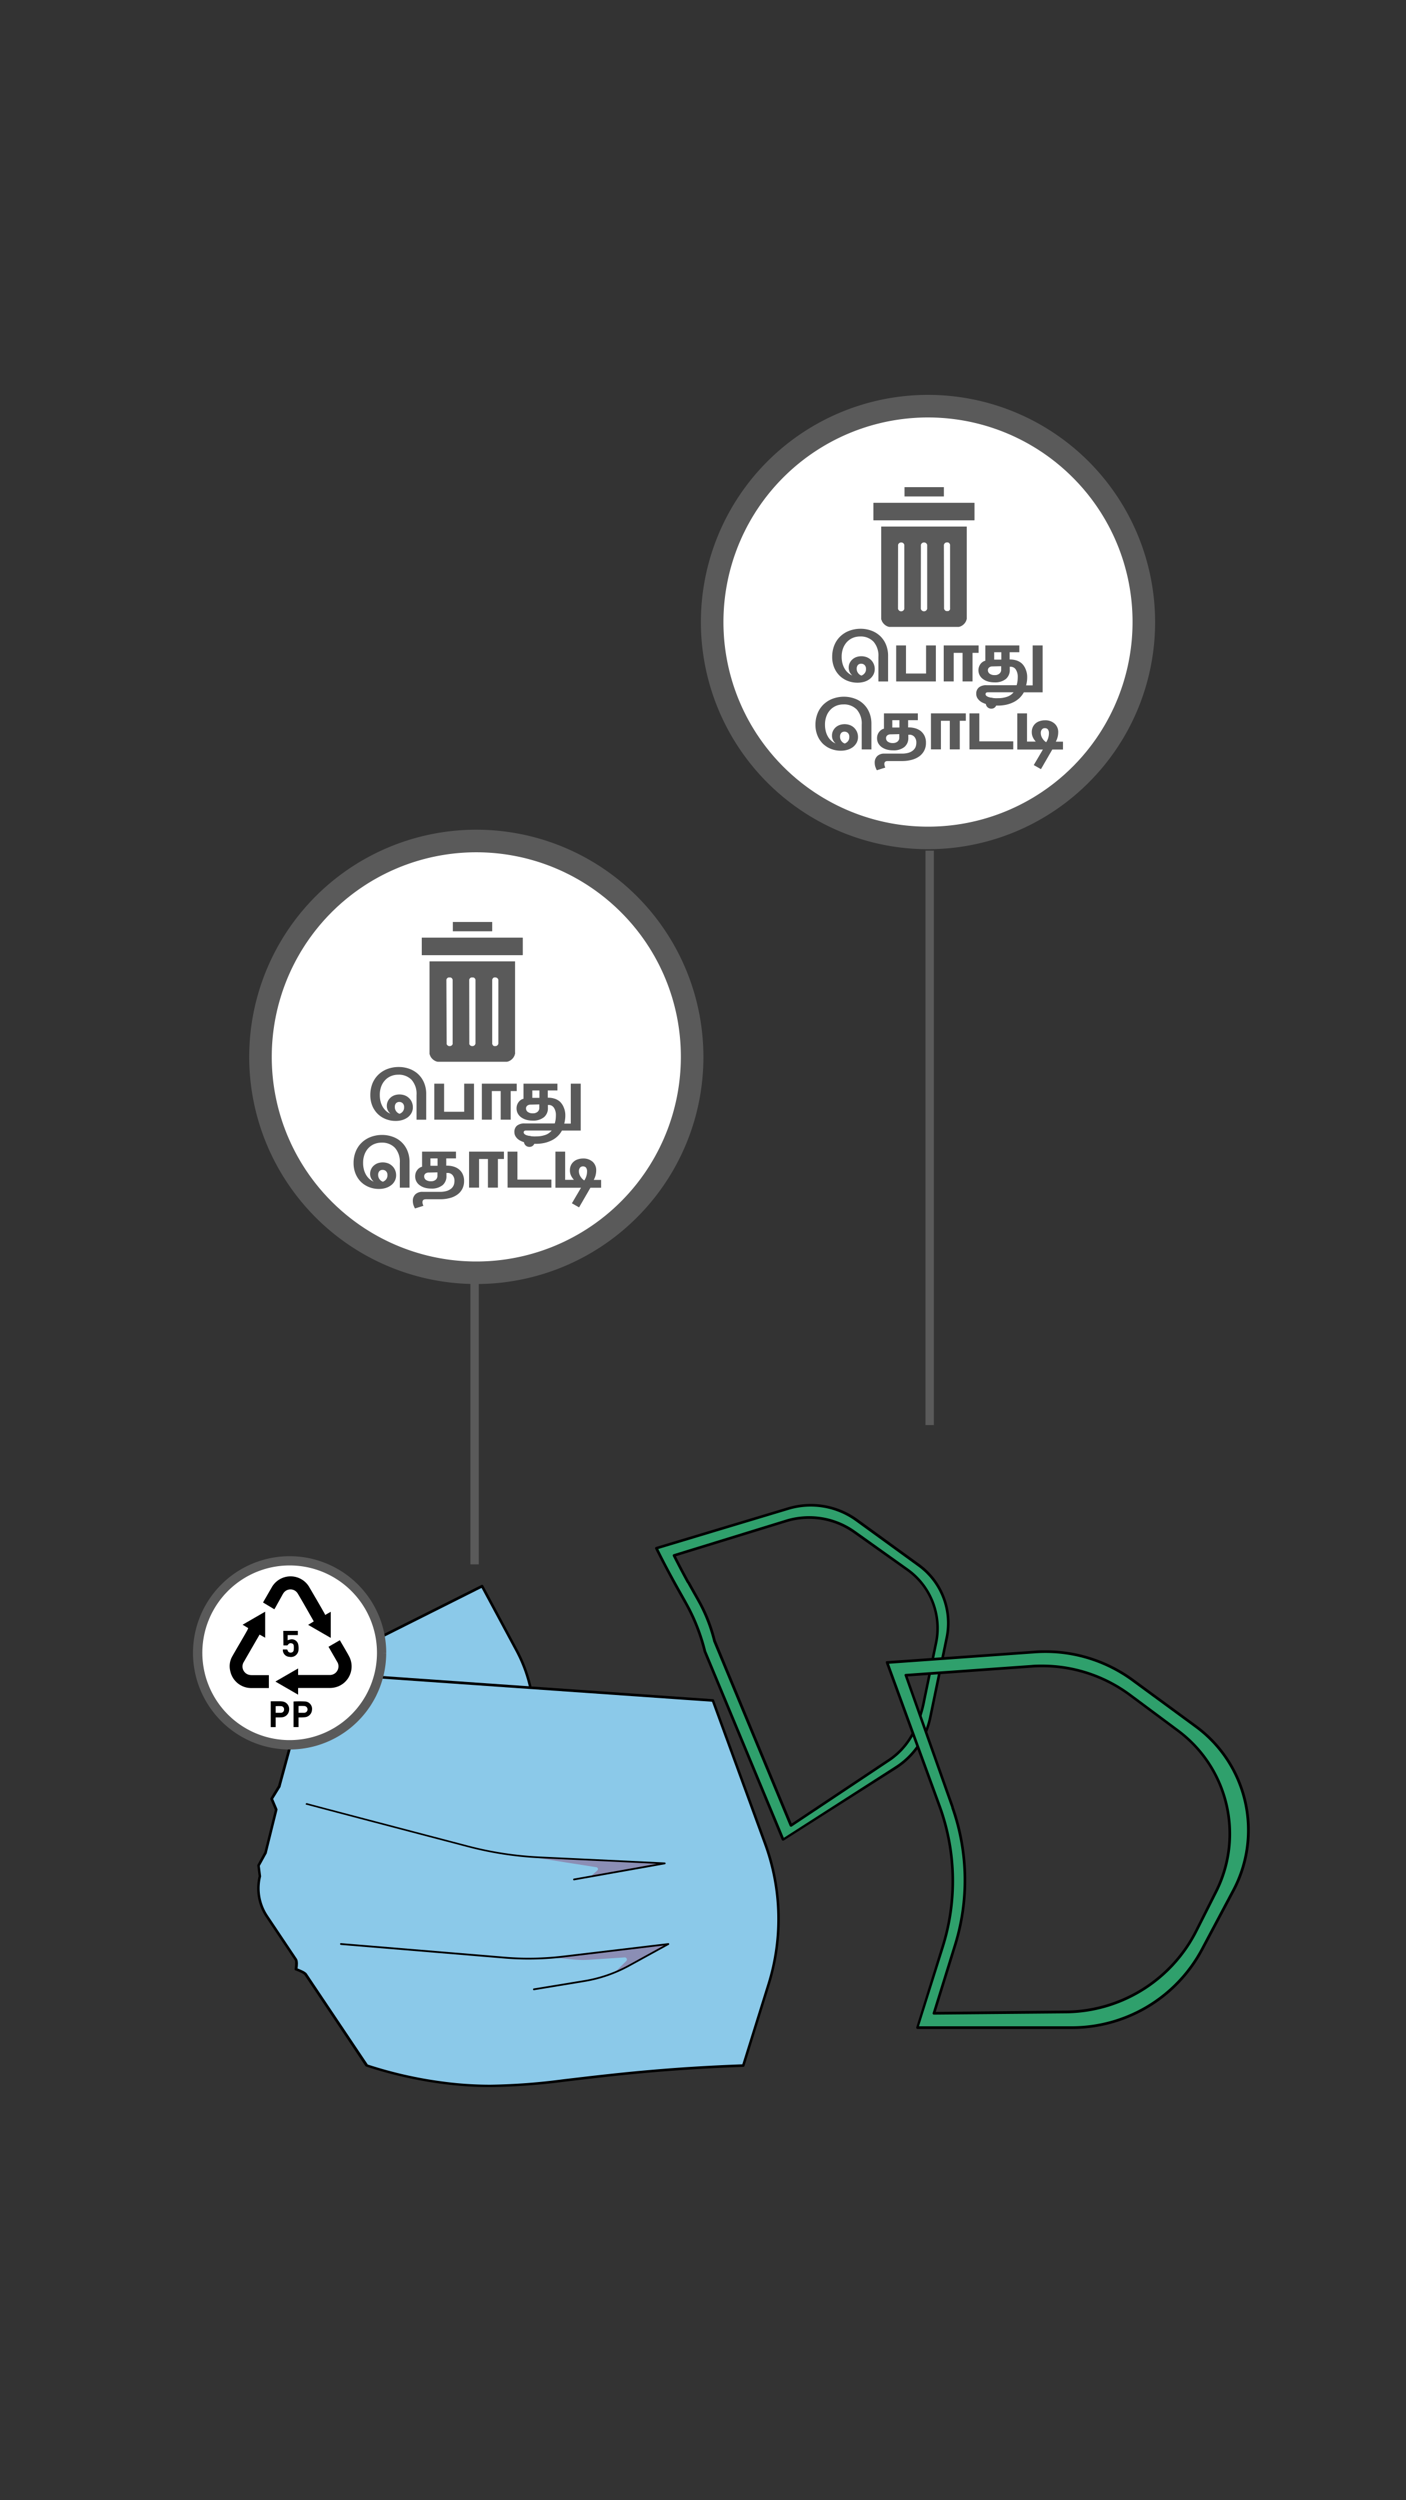 <svg xmlns="http://www.w3.org/2000/svg" xmlns:xlink="http://www.w3.org/1999/xlink" viewBox="0 0 414 736"><rect x="0" y="0" width="414" height="736" fill="#333333" stroke="none"/><defs><style>.cls-1{fill:none;}.cls-2{fill:#2fa06c;}.cls-3{fill:#8bc9e9;}.cls-4{fill:#8b8eb5;}.cls-5{fill:#5a5a5a;}.cls-6{fill:#fff;}.cls-7{clip-path:url(#clip-path);}.cls-8{clip-path:url(#clip-path-2);}</style><clipPath id="clip-path"><rect class="cls-1" x="124.19" y="276.02" width="29.71" height="5.14"/></clipPath><clipPath id="clip-path-2"><rect class="cls-1" x="257.19" y="148.02" width="29.71" height="5.14"/></clipPath></defs><title>3.whattodo-mobile version-31</title><g id="Layer_77" data-name="Layer 77"><path class="cls-2" d="M193.23,455.76l38.84-11.68a23,23,0,0,1,20.12,3.41l18.28,13.27a21.12,21.12,0,0,1,8.27,21.36l-4.87,23.49a23,23,0,0,1-10.12,14.71l-33.13,21.2-23.05-55.33a59.41,59.41,0,0,0-2.8-8.48c-1.76-4.21-3.3-6.53-6.5-12.36C197,463.11,195.27,459.83,193.23,455.76Zm9.44,10c2.64,4.81,3.92,6.72,5.36,10.2a48.93,48.93,0,0,1,2.32,7l22.54,54.37,28.29-18.86c6.67-4.23,9.39-10.55,10.95-18.1l3.49-16.86a21.09,21.09,0,0,0-8.43-21.47L251.57,451a23,23,0,0,0-20.1-3.24l-33,10.17C200.2,461.25,201.65,464,202.67,465.8Z"/><path d="M193.23,455.76l.11.37,38.84-11.67A22.57,22.57,0,0,1,252,447.81l18.28,13.26a20.64,20.64,0,0,1,8.11,21l-4.86,23.5A22.57,22.57,0,0,1,263.54,520l-32.74,21L207.93,486l-.36.15.38-.09a59.44,59.44,0,0,0-2.82-8.55,55,55,0,0,0-2.73-5.6c-1-1.84-2.19-3.88-3.79-6.79-1.23-2.24-3-5.51-5-9.58l-.35.18.11.37-.11-.37-.35.17c2,4.08,3.81,7.36,5,9.61,1.61,2.92,2.8,5,3.8,6.78a54.86,54.86,0,0,1,2.69,5.54,57.8,57.8,0,0,1,2.78,8.43l0,0,23,55.33a.41.41,0,0,0,.25.23.4.4,0,0,0,.32,0L264,520.65a23.43,23.43,0,0,0,10.29-15l4.86-23.49a21.48,21.48,0,0,0-8.42-21.76l-18.28-13.27A23.42,23.42,0,0,0,232,443.71l-38.84,11.67a.4.4,0,0,0-.24.22.35.35,0,0,0,0,.33Zm9.44,10-.35.19c1.33,2.41,2.31,4.09,3.14,5.6a46,46,0,0,1,2.21,4.56,48.07,48.07,0,0,1,2.3,6.94v.06l22.55,54.37a.39.39,0,0,0,.25.22.36.36,0,0,0,.33,0l28.29-18.85-.22-.33.21.33a21.78,21.78,0,0,0,7.52-7.94,36.21,36.21,0,0,0,3.61-10.41L276,483.63a21.55,21.55,0,0,0-8.59-21.87L251.8,450.64a23.36,23.36,0,0,0-20.44-3.29l-33,10.16a.4.4,0,0,0-.24.22.38.38,0,0,0,0,.33c1.69,3.37,3.15,6.08,4.16,7.93l.35-.19.34-.19c-1-1.84-2.47-4.54-4.15-7.9l-.35.18.11.37,33-10.16a22.31,22.31,0,0,1,6.65-1,22.64,22.64,0,0,1,13.11,4.19L267,462.4a20.71,20.71,0,0,1,8.27,21.07l-3.49,16.86a35.17,35.17,0,0,1-3.52,10.18,21,21,0,0,1-7.26,7.67h0l-27.89,18.6-22.36-53.93-.36.15.38-.1a49.32,49.32,0,0,0-2.34-7.06,45.29,45.29,0,0,0-2.25-4.63c-.83-1.52-1.81-3.2-3.13-5.6Z"/><path class="cls-2" d="M261.18,489.41l43.6-3.11a43.52,43.52,0,0,1,28.8,8.31l18.57,13.63a37.85,37.85,0,0,1,11,48.29L354,573.82a43.48,43.48,0,0,1-38.37,23H270.12l7.48-24a64.55,64.55,0,0,0-1-41.26ZM280.44,532a64.42,64.42,0,0,1,.79,40.59L275,592.64l38.88-.38a43.5,43.5,0,0,0,38.39-23.91l5.79-11.51a37.84,37.84,0,0,0-11.21-47.4L332.8,499a43.47,43.47,0,0,0-29-8.48l-37.06,2.64Z"/><path d="M261.18,489.41l0,.39,43.59-3.11h0c1-.07,2.05-.11,3.07-.11a43.08,43.08,0,0,1,25.48,8.35l18.57,13.62a37.44,37.44,0,0,1,10.9,47.8l-9.19,17.29a43.1,43.1,0,0,1-38,22.84h-45L278,573a64.78,64.78,0,0,0-1-41.51l-15.41-42.2-.37.14,0,.39,0-.39-.37.13,15.42,42.2a63.94,63.94,0,0,1,1,41l-7.47,24a.37.37,0,0,0,.06.35.38.38,0,0,0,.31.16H315.6A43.86,43.86,0,0,0,354.32,574l9.2-17.29a38.24,38.24,0,0,0-11.14-48.79L333.81,494.3a43.82,43.82,0,0,0-25.94-8.5c-1,0-2.08,0-3.12.11h0L261.15,489a.38.38,0,0,0-.3.17.43.43,0,0,0,0,.35ZM280.44,532l-.37.13a64,64,0,0,1,.79,40.34l-6.23,20.08a.37.37,0,0,0,.06.35.37.37,0,0,0,.31.15l38.88-.38a43.85,43.85,0,0,0,38.73-24.13l5.8-11.5a38.2,38.2,0,0,0-11.33-47.89L333,498.68A43.79,43.79,0,0,0,306.86,490c-1,0-2.08,0-3.12.11h0l-37.06,2.64a.39.39,0,0,0-.3.18.37.37,0,0,0,0,.34l13.73,38.83.37-.13.37-.13L267.25,493.5l36.55-2.6h0c1-.07,2-.11,3.06-.11a43.07,43.07,0,0,1,25.71,8.52l14.05,10.44a37.45,37.45,0,0,1,11.09,46.91l-5.79,11.51a43.08,43.08,0,0,1-38.05,23.69l-38.34.39,6.07-19.56a64.79,64.79,0,0,0-.79-40.84Z"/><path class="cls-3" d="M91.39,492.28,142,466.92l10.15,18.93a43,43,0,0,1-5.21,48.31l-32.58,38.11L91.39,551.35Z"/><path d="M91.39,492.28l.18.35,50.22-25.19,10,18.6a42.66,42.66,0,0,1-5.17,47.87l-32.31,37.8-22.5-20.54V492.28h-.39l.18.35-.18-.35H91v59.07a.41.41,0,0,0,.13.29l22.92,20.92a.43.43,0,0,0,.29.1.42.42,0,0,0,.27-.14l32.57-38.1a43.45,43.45,0,0,0,5.27-48.75l-10.16-18.93a.39.39,0,0,0-.52-.17L91.22,491.93a.38.38,0,0,0-.22.35Z"/><path class="cls-3" d="M91.39,492.28l118.51,8.29,15.42,42.19a64.42,64.42,0,0,1,1,41.26l-7.47,24c-5,.18-13.06.53-22.93,1.3-31.82,2.49-43.36,6.25-63.24,4.07A123.53,123.53,0,0,1,108,608L90,581.25c-.47-.71-2.87-1.51-2.87-1.51s.43-2.15-.09-2.92l-8.5-12.69a14.79,14.79,0,0,1-2.07-11.82l-.39-3.13,2.12-3.86,3.13-12.62L80,529.51l2.28-3.74Z"/><path d="M91.39,492.28l0,.39,118.26,8.27,15.33,42a64.07,64.07,0,0,1,1,41l-7.48,24,.38.11,0-.39c-5,.18-13.06.53-22.94,1.3-12.57,1-22,2.17-30,3.1a183,183,0,0,1-21.51,1.62,105.11,105.11,0,0,1-11.67-.65,122.46,122.46,0,0,1-24.64-5.35L108,608l.32-.22L90.36,581a1.61,1.61,0,0,0-.34-.35,4.52,4.52,0,0,0-.8-.5,16.4,16.4,0,0,0-1.93-.81l-.13.37.39.08a10.33,10.33,0,0,0,.17-1.72,5,5,0,0,0-.06-.78,1.89,1.89,0,0,0-.26-.71l-8.51-12.7a14.49,14.49,0,0,1-2.44-8,14.23,14.23,0,0,1,.43-3.48.66.66,0,0,0,0-.14l-.38-3,2.07-3.75,0-.1,3.13-12.61a.36.36,0,0,0,0-.25l-1.27-3L82.62,526a.3.3,0,0,0,0-.1l9.11-33.49-.38-.1,0,.39,0-.39-.38-.1-9.09,33.44-2.24,3.69a.36.36,0,0,0,0,.35l1.3,3.08-3.09,12.44L75.77,549a.4.4,0,0,0,0,.24l.39,3.13.39-.05-.38-.1a15.23,15.23,0,0,0,2.12,12.14L86.75,577a1.44,1.44,0,0,1,.14.42,4.06,4.06,0,0,1,0,.64,8.52,8.52,0,0,1-.08,1.08q0,.23-.06.36s0,.07,0,.1v0h0a.4.4,0,0,0,.26.45h0c.13,0,.72.25,1.33.52.3.14.6.29.85.44l.31.22a.76.76,0,0,1,.16.17q9,13.38,17.93,26.78a.36.36,0,0,0,.21.15,123.82,123.82,0,0,0,24.79,5.39,106.68,106.68,0,0,0,11.76.65A184,184,0,0,0,166,612.82c8-.94,17.39-2.12,29.94-3.1,9.87-.77,17.9-1.12,22.91-1.3a.38.38,0,0,0,.36-.27l7.47-24a64.87,64.87,0,0,0-1-41.51l-15.42-42.2a.38.38,0,0,0-.34-.25L91.42,491.89a.4.4,0,0,0-.41.29Z"/><path class="cls-4" d="M156.32,546.62c.42,0,39.09,1.89,39.09,1.89l-21.51,3.9,2-1.82a.54.54,0,0,0-.28-.93Z"/><path d="M90.12,531.26l0,0h0l.16,0c2.44.68,31.4,8.28,47.35,12.46A102.47,102.47,0,0,0,158.81,547l34.61,1.65L169,553a.26.26,0,1,0,.09.51l26.69-4.73a.26.26,0,0,0,.21-.28.26.26,0,0,0-.25-.24l-36.93-1.76a102.17,102.17,0,0,1-21-3.22l-29.94-7.86-12.43-3.27-3.75-1-1-.27-.27-.08h-.08l0,.11,0-.11h0l0,.11,0-.11-.08.21.09-.2h0l-.08.21.09-.2-.1.23.13-.22h0l-.1.23.13-.22a.27.27,0,0,0-.36.09.26.26,0,0,0,.09.36Z"/><path class="cls-4" d="M162.94,576.25l33.85-4L181,580.64l3.41-3.37a.63.63,0,0,0-.48-1.07l-10.26.69a29.38,29.38,0,0,1-5-.08Z"/><path d="M100.37,572.53l48.17,4c2.37.2,4.76.3,7.14.3a87.32,87.32,0,0,0,10.22-.61l29.59-3.53-10.4,5.71A40.89,40.89,0,0,1,172,582.91l-14.83,2.43a.27.27,0,0,0-.22.3.27.27,0,0,0,.3.22l14.83-2.44a41.6,41.6,0,0,0,13.26-4.57l11.57-6.35a.27.27,0,0,0,.13-.31.26.26,0,0,0-.28-.18l-30.92,3.68a86.3,86.3,0,0,1-10.16.61q-3.56,0-7.1-.3l-48.16-4a.26.26,0,0,0-.29.23.28.28,0,0,0,.24.29Z"/><polyline class="cls-5" points="140.98 460.5 140.98 376.4 138.51 376.4 138.51 460.5"/><circle class="cls-6" cx="140.26" cy="311.12" r="63.54"/><path class="cls-5" d="M203.8,311.12h-3.32a60.23,60.23,0,1,1-17.64-42.59,60,60,0,0,1,17.64,42.59h6.64a66.87,66.87,0,1,0-19.59,47.28,66.65,66.65,0,0,0,19.59-47.28Z"/><rect class="cls-5" x="133.34" y="271.4" width="11.59" height="2.74"/><path class="cls-5" d="M126.47,309.56c0,.1,0,.2,0,.3s0,.2,0,.3,0,.19.07.29.06.19.1.28.08.18.13.27l.15.25.18.24.2.22.22.2a1.88,1.88,0,0,0,.24.18l.26.16.27.13.28.1.29.07.29,0,.3,0h19.25l.29,0,.3,0,.29-.07.28-.1.26-.13a2.26,2.26,0,0,0,.26-.16,1.88,1.88,0,0,0,.24-.18l.22-.2.2-.22a2.07,2.07,0,0,0,.17-.24,1.65,1.65,0,0,0,.15-.25c.05-.09.09-.18.13-.27s.07-.19.1-.28,0-.2.07-.29,0-.2,0-.3,0-.2,0-.3V283H126.47Zm18.46-21,0-.17.06-.17.08-.16.11-.13.14-.12.16-.08.16,0,.18,0a.55.55,0,0,1,.18,0l.18.05.16.08.14.11.12.14.09.16.06.17a1.1,1.1,0,0,1,0,.18V307a.58.58,0,0,1,0,.19,1.21,1.21,0,0,1-.05.18l-.09.16-.12.15-.14.12-.17.09-.18.05-.18,0a1.13,1.13,0,0,1-.18,0l-.17,0-.16-.09-.14-.12-.11-.15-.08-.16a.55.55,0,0,1-.05-.17,1.23,1.23,0,0,1,0-.19Zm-6.77,0,0-.17.06-.17.09-.16.12-.13.14-.11.16-.08.18,0,.17,0,.18,0,.17,0,.16.08.15.11.11.13.1.16.06.17,0,.17V307a1.11,1.11,0,0,1,0,.19.64.64,0,0,1-.06.18l-.08.16-.12.15-.15.12-.16.08-.18.06-.19,0-.18,0-.18-.06-.16-.08-.15-.12-.12-.15-.09-.16a1.21,1.21,0,0,1,0-.18,1.11,1.11,0,0,1,0-.19Zm-6.72,0,0-.17.06-.17.09-.16.12-.13.14-.11.16-.08.17,0,.18,0,.18,0,.17,0,.16.08.14.11.12.13.09.16.06.17,0,.17V307a.58.58,0,0,1,0,.19,1.21,1.21,0,0,1,0,.18l-.09.16-.12.15-.14.12-.17.08a.49.49,0,0,1-.17.06l-.19,0-.19,0-.18-.06-.16-.08-.14-.12-.12-.15-.09-.16a1.21,1.21,0,0,1,0-.18.58.58,0,0,1,0-.19Z"/><rect class="cls-5" x="124.19" y="276.02" width="29.71" height="5.14"/><g class="cls-7"><polygon class="cls-5" points="145.84 276.04 124.22 276.04 124.22 281.12 154.01 281.12 154.01 276.04 145.84 276.04"/></g><circle class="cls-6" cx="85.28" cy="486.53" r="27.08"/><path class="cls-5" d="M112.35,486.53H111a25.71,25.71,0,1,1-7.53-18.18A25.65,25.65,0,0,1,111,486.53h2.73A28.45,28.45,0,1,0,85.28,515a28.44,28.44,0,0,0,28.44-28.44Z"/><path d="M95.75,475.4l1.64-.94v7.69l-6.66-3.84,1.64-1a.56.56,0,0,0-.06-.17c-1.53-2.66-3-5.32-4.61-8a2.49,2.49,0,0,0-4.34,0,1.48,1.48,0,0,0-.13.21L81,473.37l-.22.36-1.65-1-1.67-1c.06-.1.1-.2.15-.29l2.37-4.11a6.37,6.37,0,0,1,11.16,0c1.49,2.54,3,5.11,4.43,7.66Z"/><path d="M73.09,479.27l-1.66-1,6.65-3.84v7.67l-1.62-.92a1.58,1.58,0,0,0-.13.18q-2.28,3.94-4.55,7.88A2.52,2.52,0,0,0,73.26,493a3.44,3.44,0,0,0,.91.11h5v3.8l-.17,0c-1.68,0-3.36,0-5,0a6.31,6.31,0,0,1-6.22-5.09,5.84,5.84,0,0,1,.63-4.27c1.45-2.57,3-5.13,4.43-7.69Z"/><path d="M87.78,496.93v1.94L81.1,495l6.68-3.86v1.93l.35,0H97a2.54,2.54,0,0,0,2.66-2.41,2.46,2.46,0,0,0-.4-1.51l-2.34-4.06-.19-.33,3.32-1.92.09.11c.87,1.52,1.78,3,2.62,4.56a6.35,6.35,0,0,1-3,8.84,6.84,6.84,0,0,1-2.82.54H87.78Z"/><path d="M87.9,505.55v2.85H86.43v-7.53a31.92,31.92,0,0,1,3.53,0,2.19,2.19,0,0,1,1.9,2.53,2.3,2.3,0,0,1-2.26,2.11C89.05,505.57,88.5,505.55,87.9,505.55Zm0-1.35c.55,0,1.06,0,1.58,0a1,1,0,0,0,.14-2,16.43,16.43,0,0,0-1.72,0Z"/><path d="M81.17,505.55v2.86H79.72v-7.6H82a7.19,7.19,0,0,1,1.23.06,2.26,2.26,0,0,1,1.9,2.52,2.3,2.3,0,0,1-2.27,2.14C82.32,505.57,81.77,505.55,81.17,505.55Zm0-1.35c.56,0,1.08,0,1.61,0a.93.93,0,0,0,.86-.95.92.92,0,0,0-.75-1,14.06,14.06,0,0,0-1.72,0Z"/><path d="M83.41,480.08H87.7v1.24h-3v1.52a6.92,6.92,0,0,1,.92-.25,1.92,1.92,0,0,1,2.22,1.64,5.48,5.48,0,0,1,.06,1.4,2.23,2.23,0,0,1-2.73,2.09,2,2,0,0,1-1.88-2.16c.39,0,.79,0,1.18,0,.08,0,.18.13.21.21a.87.87,0,0,0,.95.71.83.83,0,0,0,.86-.82,5.34,5.34,0,0,0,0-1.26.72.72,0,0,0-.65-.65.89.89,0,0,0-1,.36.45.45,0,0,1-.51.25h-.87Z"/><polyline class="cls-5" points="274.98 419.5 274.98 250.41 272.51 250.41 272.51 419.5"/><circle class="cls-6" cx="273.26" cy="183.12" r="63.54"/><path class="cls-5" d="M336.8,183.12h-3.32a60.23,60.23,0,1,1-17.64-42.59,60,60,0,0,1,17.64,42.59h6.64a66.87,66.87,0,1,0-19.59,47.28,66.65,66.65,0,0,0,19.59-47.28Z"/><rect class="cls-5" x="266.34" y="143.4" width="11.59" height="2.74"/><path class="cls-5" d="M259.47,181.56c0,.1,0,.2,0,.3s0,.2,0,.3,0,.19.07.29.06.19.1.28.08.18.13.27l.15.25.18.24.2.22.22.2.24.18.26.16.27.13.28.1.29.07.29,0,.3,0h19.25l.29,0,.3,0,.29-.07.28-.1.26-.13a2.26,2.26,0,0,0,.26-.16,1.88,1.88,0,0,0,.24-.18l.22-.2.2-.22a2.07,2.07,0,0,0,.17-.24,1.65,1.65,0,0,0,.15-.25c.05-.09.09-.18.13-.27s.07-.19.1-.28.05-.2.07-.29,0-.2,0-.3,0-.2,0-.3V155H259.47Zm18.46-21,0-.17.06-.17.08-.16.11-.13.14-.12.16-.08.16-.05.18,0a.55.55,0,0,1,.18,0l.18,0,.16.08.14.11.12.14.09.16.06.17a1.1,1.1,0,0,1,0,.18V179a.58.58,0,0,1,0,.19,1.21,1.21,0,0,1,0,.18l-.09.16-.12.15-.14.12-.17.09-.18,0-.18,0-.18,0-.17-.05-.16-.09-.14-.12-.11-.15-.08-.16a.55.55,0,0,1-.05-.17,1.23,1.23,0,0,1,0-.19Zm-6.77,0,0-.17.06-.17.09-.16.12-.13.14-.11.16-.08.18-.05.17,0,.18,0,.17.05.16.08.15.11.11.13.1.16.06.17,0,.17V179a1.11,1.11,0,0,1,0,.19.64.64,0,0,1-.06.18l-.08.16-.12.15-.15.12-.16.08a.64.64,0,0,1-.18.06l-.19,0-.18,0a.64.64,0,0,1-.18-.06l-.16-.08-.15-.12-.12-.15-.09-.16a1.21,1.21,0,0,1-.05-.18,1.11,1.11,0,0,1,0-.19Zm-6.72,0,0-.17.06-.17.09-.16.12-.13.14-.11.16-.08.17-.05.18,0,.18,0,.17.05.16.08.14.11.12.13.09.16.06.17,0,.17V179a.58.58,0,0,1,0,.19,1.21,1.21,0,0,1-.05.18l-.09.16-.12.15-.14.12-.17.08a.49.49,0,0,1-.17.06l-.19,0-.19,0a.64.64,0,0,1-.18-.06l-.16-.08-.14-.12-.12-.15-.09-.16a1.21,1.21,0,0,1-.05-.18.58.58,0,0,1,0-.19Z"/><rect class="cls-5" x="257.19" y="148.02" width="29.71" height="5.14"/><g class="cls-8"><polygon class="cls-5" points="278.84 148.03 257.22 148.03 257.22 153.12 287.01 153.12 287.01 148.03 278.84 148.03"/></g></g><g id="all_text" data-name="all text"><path class="cls-5" d="M253.38,185.09a9.16,9.16,0,0,1,3.16.54,7.59,7.59,0,0,1,2.58,1.56,7.29,7.29,0,0,1,1.74,2.52,8.53,8.53,0,0,1,.64,3.41v7.49h-2.85v-7.26a6.23,6.23,0,0,0-1.45-4.47,5.2,5.2,0,0,0-3.93-1.52,5.56,5.56,0,0,0-2.19.43,5,5,0,0,0-1.72,1.22,5.55,5.55,0,0,0-1.13,1.88,7.12,7.12,0,0,0-.4,2.41,7.67,7.67,0,0,0,.24,2,6,6,0,0,0,.68,1.61,5.06,5.06,0,0,0,1,1.19,4.24,4.24,0,0,0,1.22.75,3.17,3.17,0,0,1-.78-1,3,3,0,0,1-.29-1.32,3.14,3.14,0,0,1,.25-1.25,3.26,3.26,0,0,1,.74-1.07,3.48,3.48,0,0,1,1.18-.76,4.53,4.53,0,0,1,3.11,0,3.72,3.72,0,0,1,1.24.78,3.42,3.42,0,0,1,.84,1.2,3.8,3.8,0,0,1,.31,1.53,3.47,3.47,0,0,1-.39,1.63,4,4,0,0,1-1.06,1.27,5.14,5.14,0,0,1-1.6.82,6.85,6.85,0,0,1-2,.29,7.86,7.86,0,0,1-3-.57,7.06,7.06,0,0,1-2.37-1.57,7.16,7.16,0,0,1-1.56-2.41,8.22,8.22,0,0,1-.55-3.07,9.25,9.25,0,0,1,.56-3.23,7.53,7.53,0,0,1,1.65-2.61,7.78,7.78,0,0,1,2.64-1.76A9.36,9.36,0,0,1,253.38,185.09Zm-1.12,11.83a2,2,0,0,0,.39,1.19,2,2,0,0,0,1,.76,2.12,2.12,0,0,0,.9-.63,1.83,1.83,0,0,0,.44-1.3,1.52,1.52,0,0,0-.42-1.18,1.41,1.41,0,0,0-1-.38,1.25,1.25,0,0,0-1,.43A1.69,1.69,0,0,0,252.26,196.92Z"/><path class="cls-5" d="M266.77,190v8.27h5.91V190h2.89v10.6H263.88V190Z"/><path class="cls-5" d="M288.15,190v2.18h-1.78v8.42h-2.94v-8.42h-2.61v8.42h-2.94V190Z"/><path class="cls-5" d="M307,190V203.8h-5.53a6.7,6.7,0,0,1-1.2,1.6,7.12,7.12,0,0,1-1.7,1.23,9.45,9.45,0,0,1-2.19.8,11.55,11.55,0,0,1-2.66.28,12,12,0,0,1-2.56-.25,7.44,7.44,0,0,1-2-.7,3.51,3.51,0,0,1-1.26-1.1,2.38,2.38,0,0,1-.44-1.41,2.34,2.34,0,0,1,.77-1.89,3.39,3.39,0,0,1,2.25-.65h8.86a6.35,6.35,0,0,0,.26-1.14,10.34,10.34,0,0,0,.08-1.28,3.87,3.87,0,0,0-.56-2.18,1.8,1.8,0,0,0-1.6-.84h-.19v.88a3.37,3.37,0,0,1-1.15,2.72,5,5,0,0,1-3.35,1,6.7,6.7,0,0,1-1.89-.25,4.8,4.8,0,0,1-1.49-.72,3.34,3.34,0,0,1-1-1.15,3.18,3.18,0,0,1-.35-1.49,3,3,0,0,1,.18-1,3.08,3.08,0,0,1,.46-.84,2.83,2.83,0,0,1,.65-.6,2.21,2.21,0,0,1,.75-.32V190h10v2h-2.85v2.13h.19a6.09,6.09,0,0,1,1.77.27,4.4,4.4,0,0,1,1.61.89A4.71,4.71,0,0,1,302,197a5.85,5.85,0,0,1,.46,2.43,8.08,8.08,0,0,1-.09,1.2,9,9,0,0,1-.23,1.13h1.93V190Zm-13.21,15.52a8.07,8.07,0,0,0,2.82-.44,4.17,4.17,0,0,0,1.84-1.29h-7.58a.75.75,0,0,0-.52.16.56.56,0,0,0-.15.39c0,.35.29.63.88.85A8.26,8.26,0,0,0,293.74,205.53Zm-1.53-9.35a1.48,1.48,0,0,0-1,.31,1,1,0,0,0-.37.85,1.25,1.25,0,0,0,.53,1,2.39,2.39,0,0,0,1.46.4,2,2,0,0,0,1.41-.45,1.46,1.46,0,0,0,.51-1.17v-1Zm.48-2h2.1V192h-2.1Z"/><path class="cls-5" d="M248.46,205.09a9.12,9.12,0,0,1,3.16.54,7.22,7.22,0,0,1,4.33,4.08,8.53,8.53,0,0,1,.64,3.41v7.49h-2.86v-7.26a6.22,6.22,0,0,0-1.44-4.47,5.2,5.2,0,0,0-3.93-1.52,5.64,5.64,0,0,0-2.2.43,5.14,5.14,0,0,0-1.72,1.22,5.53,5.53,0,0,0-1.12,1.88,6.89,6.89,0,0,0-.4,2.41,7.67,7.67,0,0,0,.24,2,6,6,0,0,0,.67,1.61,5.09,5.09,0,0,0,1,1.19,4.11,4.11,0,0,0,1.22.75,3.17,3.17,0,0,1-.78-1,2.85,2.85,0,0,1-.29-1.32,3.14,3.14,0,0,1,.25-1.25,3.24,3.24,0,0,1,.73-1.07,3.63,3.63,0,0,1,1.19-.76,4.53,4.53,0,0,1,3.11,0,3.7,3.7,0,0,1,2.08,2,3.8,3.8,0,0,1,.3,1.53,3.47,3.47,0,0,1-.39,1.63,3.92,3.92,0,0,1-1.06,1.27,5.2,5.2,0,0,1-1.59.82,6.85,6.85,0,0,1-2,.29,7.79,7.79,0,0,1-3-.57,7.21,7.21,0,0,1-2.38-1.57,7.29,7.29,0,0,1-1.55-2.41,8.22,8.22,0,0,1-.56-3.07,9,9,0,0,1,.57-3.23,7.53,7.53,0,0,1,1.65-2.61,7.84,7.84,0,0,1,2.63-1.76A9.4,9.4,0,0,1,248.46,205.09Zm-1.11,11.83a2,2,0,0,0,.39,1.19,2,2,0,0,0,1,.76,2.25,2.25,0,0,0,.9-.63,1.88,1.88,0,0,0,.44-1.3,1.52,1.52,0,0,0-.42-1.18,1.41,1.41,0,0,0-1-.38,1.23,1.23,0,0,0-1,.43A1.64,1.64,0,0,0,247.35,216.92Z"/><path class="cls-5" d="M270.26,210v2H267.4v2.13h.26a6.79,6.79,0,0,1,1.77.24,4.8,4.8,0,0,1,1.61.77,4.15,4.15,0,0,1,1.16,1.41,4.57,4.57,0,0,1,.45,2.11,4.88,4.88,0,0,1-.54,2.35,4.82,4.82,0,0,1-1.49,1.68,6.66,6.66,0,0,1-2.24,1,10.75,10.75,0,0,1-2.78.34h-4.2c-.69,0-1,.29-1,.86a1.79,1.79,0,0,0,.07.51,5.47,5.47,0,0,0,.2.56l-2.48.78a6.64,6.64,0,0,1-.44-1,4,4,0,0,1-.19-1.18,2.61,2.61,0,0,1,.76-2,2.94,2.94,0,0,1,2.12-.72h5.08a6.65,6.65,0,0,0,2-.25,3.74,3.74,0,0,0,1.32-.69,2.72,2.72,0,0,0,.75-1,3.58,3.58,0,0,0,.23-1.27,2.57,2.57,0,0,0-.55-1.7,1.89,1.89,0,0,0-1.55-.65h-.26v.88a3.39,3.39,0,0,1-1.14,2.72,5,5,0,0,1-3.35,1,6.6,6.6,0,0,1-1.89-.25,4.8,4.8,0,0,1-1.49-.72,3.37,3.37,0,0,1-1-1.15,3.17,3.17,0,0,1-.34-1.49,3.21,3.21,0,0,1,.17-1,3.1,3.1,0,0,1,.47-.84,2.64,2.64,0,0,1,.65-.6,2.08,2.08,0,0,1,.74-.32V210Zm-8,6.17a1.5,1.5,0,0,0-1,.31,1,1,0,0,0-.36.85,1.24,1.24,0,0,0,.52,1,2.42,2.42,0,0,0,1.47.4,2.06,2.06,0,0,0,1.41-.45,1.48,1.48,0,0,0,.5-1.17v-1Zm.48-2h2.1V212h-2.1Z"/><path class="cls-5" d="M284.39,210v2.18h-1.78v8.42h-2.94v-8.42h-2.61v8.42h-2.94V210Z"/><path class="cls-5" d="M288.36,210v8.23h10v2.37H285.46V210Zm3.51-4.58a1.63,1.63,0,0,1,1.15,2.74,1.48,1.48,0,0,1-1.11.45,1.56,1.56,0,0,1-1.16-.45,1.6,1.6,0,0,1,1.12-2.74Z"/><path class="cls-5" d="M302.41,210v8.31H305a4.88,4.88,0,0,1-.82-1.17,3.56,3.56,0,0,1-.37-1.64,3.46,3.46,0,0,1,.28-1.42,3.18,3.18,0,0,1,.79-1.09,3.36,3.36,0,0,1,1.23-.7,4.75,4.75,0,0,1,1.6-.26,4.05,4.05,0,0,1,2.84,1,3.33,3.33,0,0,1,1.05,2.59,5.82,5.82,0,0,1-.72,2.71H313v2.31h-3.15l-3.34,5.78-2.12-1.2,2.69-4.58h-7.54V210Zm5.25,4.35a1.06,1.06,0,0,0-.88.39,1.62,1.62,0,0,0-.32,1,2.9,2.9,0,0,0,.46,1.58,3.59,3.59,0,0,0,1.12,1.17,4.55,4.55,0,0,0,.59-1.21,4.83,4.83,0,0,0,.23-1.45,1.77,1.77,0,0,0-.32-1.13A1.06,1.06,0,0,0,307.66,214.36Z"/><path class="cls-5" d="M117.38,314.09a9.16,9.16,0,0,1,3.16.54,7.59,7.59,0,0,1,2.58,1.56,7.29,7.29,0,0,1,1.74,2.52,8.53,8.53,0,0,1,.64,3.41v7.49h-2.85v-7.26a6.23,6.23,0,0,0-1.45-4.47,5.2,5.2,0,0,0-3.93-1.52,5.56,5.56,0,0,0-2.19.43,5,5,0,0,0-1.72,1.22,5.55,5.55,0,0,0-1.13,1.88,7.12,7.12,0,0,0-.4,2.41,7.67,7.67,0,0,0,.24,2,6,6,0,0,0,.68,1.61,5.06,5.06,0,0,0,1,1.19,4.24,4.24,0,0,0,1.22.75,3.17,3.17,0,0,1-.78-1,3,3,0,0,1-.29-1.32,3.14,3.14,0,0,1,.25-1.25,3.26,3.26,0,0,1,.74-1.07,3.48,3.48,0,0,1,1.18-.76,4.53,4.53,0,0,1,3.11,0,3.72,3.72,0,0,1,1.24.78,3.42,3.42,0,0,1,.84,1.2,3.8,3.8,0,0,1,.31,1.53,3.47,3.47,0,0,1-.39,1.63,4,4,0,0,1-1.06,1.27,5.14,5.14,0,0,1-1.6.82,6.85,6.85,0,0,1-2,.29,7.86,7.86,0,0,1-3-.57,7.06,7.06,0,0,1-2.37-1.57,7.16,7.16,0,0,1-1.56-2.41,8.22,8.22,0,0,1-.55-3.07,9.25,9.25,0,0,1,.56-3.23,7.53,7.53,0,0,1,1.65-2.61,7.78,7.78,0,0,1,2.64-1.76A9.36,9.36,0,0,1,117.38,314.09Zm-1.12,11.83a2,2,0,0,0,.39,1.19,2,2,0,0,0,1,.76,2.12,2.12,0,0,0,.9-.63,1.83,1.83,0,0,0,.44-1.3,1.52,1.52,0,0,0-.42-1.18,1.41,1.41,0,0,0-1-.38,1.25,1.25,0,0,0-1,.43A1.69,1.69,0,0,0,116.26,325.92Z"/><path class="cls-5" d="M130.77,319v8.27h5.91V319h2.89v10.6H127.88V319Z"/><path class="cls-5" d="M152.15,319v2.18h-1.78v8.42h-2.94v-8.42h-2.61v8.42h-2.94V319Z"/><path class="cls-5" d="M171,319V332.8h-5.53a6.7,6.7,0,0,1-1.2,1.6,7.12,7.12,0,0,1-1.7,1.23,9.45,9.45,0,0,1-2.19.8,11.55,11.55,0,0,1-2.66.28,12,12,0,0,1-2.56-.25,7.44,7.44,0,0,1-2-.7,3.51,3.51,0,0,1-1.26-1.1,2.38,2.38,0,0,1-.44-1.41,2.34,2.34,0,0,1,.77-1.89,3.39,3.39,0,0,1,2.25-.65h8.86a6.35,6.35,0,0,0,.26-1.14,10.34,10.34,0,0,0,.08-1.28,3.87,3.87,0,0,0-.56-2.18,1.8,1.8,0,0,0-1.6-.84h-.19v.88a3.37,3.37,0,0,1-1.15,2.72,5,5,0,0,1-3.35,1,6.7,6.7,0,0,1-1.89-.25,4.8,4.8,0,0,1-1.49-.72,3.34,3.34,0,0,1-1-1.15,3.18,3.18,0,0,1-.35-1.49,3,3,0,0,1,.18-1.05,3.08,3.08,0,0,1,.46-.84,2.83,2.83,0,0,1,.65-.6,2.21,2.21,0,0,1,.75-.32V319h10v2h-2.85v2.13h.19a6.09,6.09,0,0,1,1.77.27,4.4,4.4,0,0,1,1.61.89A4.71,4.71,0,0,1,166,326a5.85,5.85,0,0,1,.46,2.43,8.08,8.08,0,0,1-.09,1.2,9,9,0,0,1-.23,1.13h1.93V319Zm-13.21,15.52a8.07,8.07,0,0,0,2.82-.44,4.17,4.17,0,0,0,1.84-1.29h-7.58a.75.75,0,0,0-.52.16.56.56,0,0,0-.15.39c0,.35.29.63.88.85A8.26,8.26,0,0,0,157.74,334.53Zm-1.53-9.35a1.48,1.48,0,0,0-1,.31,1,1,0,0,0-.37.85,1.25,1.25,0,0,0,.53,1,2.39,2.39,0,0,0,1.46.4,2,2,0,0,0,1.41-.45,1.46,1.46,0,0,0,.51-1.17v-1Zm.48-2h2.1V321h-2.1Z"/><path class="cls-5" d="M112.46,334.09a9.12,9.12,0,0,1,3.16.54,7.22,7.22,0,0,1,4.33,4.08,8.53,8.53,0,0,1,.64,3.41v7.49h-2.86v-7.26a6.22,6.22,0,0,0-1.44-4.47,5.2,5.2,0,0,0-3.93-1.52,5.64,5.64,0,0,0-2.2.43,5.14,5.14,0,0,0-1.72,1.22,5.53,5.53,0,0,0-1.12,1.88,6.89,6.89,0,0,0-.4,2.41,7.67,7.67,0,0,0,.24,2,6,6,0,0,0,.67,1.61,5.09,5.09,0,0,0,1,1.19,4.11,4.11,0,0,0,1.22.75,3.17,3.17,0,0,1-.78-1,2.85,2.85,0,0,1-.29-1.32,3.14,3.14,0,0,1,.25-1.25,3.24,3.24,0,0,1,.73-1.07,3.63,3.63,0,0,1,1.19-.76,4.53,4.53,0,0,1,3.11,0,3.7,3.7,0,0,1,2.08,2,3.8,3.8,0,0,1,.3,1.53,3.47,3.47,0,0,1-.39,1.63,3.92,3.92,0,0,1-1.06,1.27,5.2,5.2,0,0,1-1.59.82,6.85,6.85,0,0,1-2,.29,7.79,7.79,0,0,1-3-.57,7.21,7.21,0,0,1-2.38-1.57,7.29,7.29,0,0,1-1.55-2.41,8.22,8.22,0,0,1-.56-3.07,9,9,0,0,1,.57-3.23,7.53,7.53,0,0,1,1.65-2.61,7.84,7.84,0,0,1,2.63-1.76A9.4,9.4,0,0,1,112.46,334.09Zm-1.11,11.83a2,2,0,0,0,.39,1.19,2,2,0,0,0,1,.76,2.25,2.25,0,0,0,.9-.63,1.88,1.88,0,0,0,.44-1.3,1.52,1.52,0,0,0-.42-1.18,1.41,1.41,0,0,0-1-.38,1.23,1.23,0,0,0-1,.43A1.64,1.64,0,0,0,111.35,345.92Z"/><path class="cls-5" d="M134.26,339v2H131.4v2.13h.26a6.79,6.79,0,0,1,1.77.24,4.8,4.8,0,0,1,1.61.77,4.15,4.15,0,0,1,1.16,1.41,4.57,4.57,0,0,1,.45,2.11,4.88,4.88,0,0,1-.54,2.35,4.82,4.82,0,0,1-1.49,1.68,6.66,6.66,0,0,1-2.24,1,10.75,10.75,0,0,1-2.78.34h-4.2c-.69,0-1,.29-1,.86a1.79,1.79,0,0,0,.07.51,5.47,5.47,0,0,0,.2.56l-2.48.78a6.64,6.64,0,0,1-.44-1,4,4,0,0,1-.19-1.18,2.61,2.61,0,0,1,.76-2,2.94,2.94,0,0,1,2.12-.72h5.08a6.65,6.65,0,0,0,2-.25,3.74,3.74,0,0,0,1.32-.69,2.72,2.72,0,0,0,.75-1,3.58,3.58,0,0,0,.23-1.27,2.57,2.57,0,0,0-.55-1.7,1.89,1.89,0,0,0-1.55-.65h-.26v.88a3.39,3.39,0,0,1-1.14,2.72,5,5,0,0,1-3.35,1,6.6,6.6,0,0,1-1.89-.25,4.8,4.8,0,0,1-1.49-.72,3.37,3.37,0,0,1-1-1.15,3.17,3.17,0,0,1-.34-1.49,3.21,3.21,0,0,1,.17-1.05,3.1,3.1,0,0,1,.47-.84,2.64,2.64,0,0,1,.65-.6,2.08,2.08,0,0,1,.74-.32V339Zm-8,6.17a1.5,1.5,0,0,0-1,.31,1,1,0,0,0-.36.85,1.24,1.24,0,0,0,.52,1,2.42,2.42,0,0,0,1.47.4,2.06,2.06,0,0,0,1.41-.45,1.48,1.48,0,0,0,.5-1.17v-1Zm.48-2h2.1V341h-2.1Z"/><path class="cls-5" d="M148.39,339v2.18h-1.78v8.42h-2.94v-8.42h-2.61v8.42h-2.94V339Z"/><path class="cls-5" d="M152.36,339v8.23h10v2.37H149.46V339Zm3.51-4.58a1.63,1.63,0,0,1,1.15,2.74,1.48,1.48,0,0,1-1.11.45,1.56,1.56,0,0,1-1.16-.45,1.6,1.6,0,0,1,1.12-2.74Z"/><path class="cls-5" d="M166.41,339v8.31H169a4.88,4.88,0,0,1-.82-1.17,3.56,3.56,0,0,1-.37-1.64,3.46,3.46,0,0,1,.28-1.42,3.18,3.18,0,0,1,.79-1.09,3.36,3.36,0,0,1,1.23-.7,4.75,4.75,0,0,1,1.6-.26,4.05,4.05,0,0,1,2.84,1,3.33,3.33,0,0,1,1,2.59,5.82,5.82,0,0,1-.72,2.71H177v2.31h-3.15l-3.34,5.78-2.12-1.2,2.69-4.58h-7.54V339Zm5.25,4.35a1.06,1.06,0,0,0-.88.39,1.62,1.62,0,0,0-.32,1,2.9,2.9,0,0,0,.46,1.58,3.59,3.59,0,0,0,1.12,1.17,4.55,4.55,0,0,0,.59-1.21,4.83,4.83,0,0,0,.23-1.45,1.77,1.77,0,0,0-.32-1.13A1.06,1.06,0,0,0,171.66,343.36Z"/></g></svg>